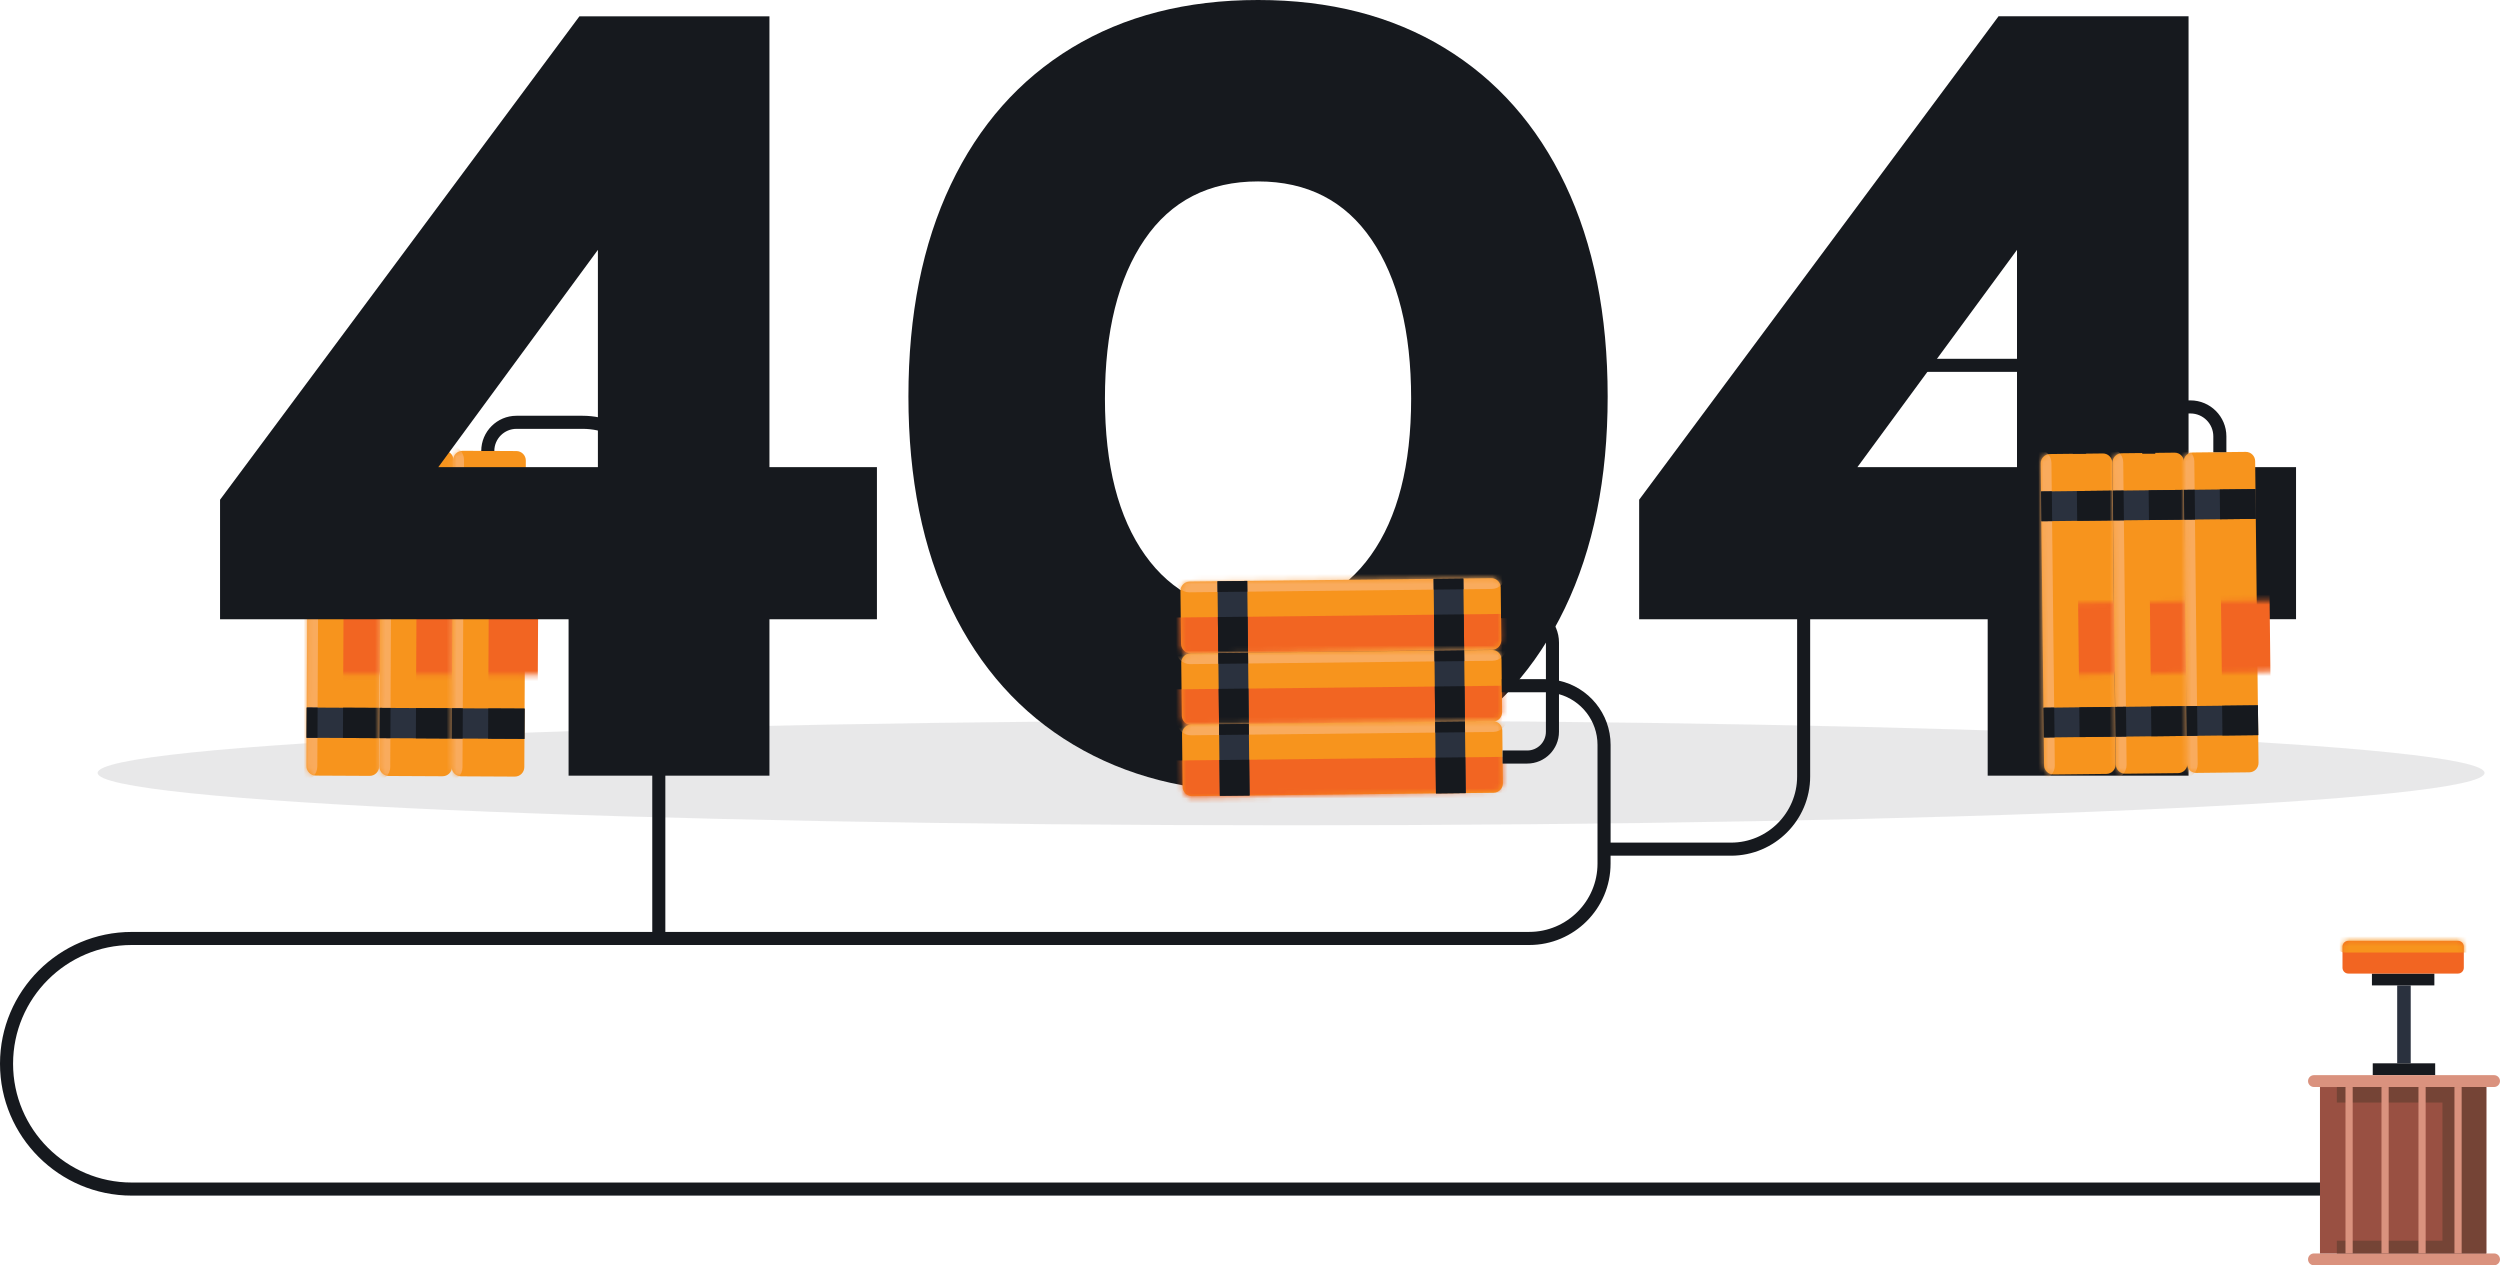 <svg width="490" height="248" viewBox="0 0 490 248" fill="none" xmlns="http://www.w3.org/2000/svg">
<path opacity="0.1" d="M253.052 161.758C382.243 161.758 486.974 157.16 486.974 151.49C486.974 145.819 382.243 141.222 253.052 141.222C123.86 141.222 19.129 145.819 19.129 151.49C19.129 157.16 123.86 161.758 253.052 161.758Z" fill="#16191E"/>
<path d="M74.609 90.135L74.312 150.223C74.306 151.252 73.468 152.081 72.443 152.074L61.912 152.021C60.884 152.015 60.056 151.177 60.062 150.151L60.359 90.063C60.366 89.035 61.203 88.206 62.228 88.212L72.759 88.266C73.784 88.269 74.615 89.107 74.609 90.135Z" fill="#F7941D"/>
<mask id="mask0_745_6022" style="mask-type:luminance" maskUnits="userSpaceOnUse" x="40" y="117" width="65" height="16">
<path d="M42.166 117.589L102.218 118.184C103.246 118.196 104.07 119.038 104.058 120.063L103.953 130.6C103.941 131.629 103.1 132.453 102.075 132.442L42.023 131.847C40.995 131.836 40.171 130.994 40.183 129.968L40.288 119.431C40.297 118.406 41.138 117.578 42.166 117.589Z" fill="white"/>
</mask>
<g mask="url(#mask0_745_6022)">
<path d="M67.502 86.123L67.164 154.171L76.848 154.219L77.186 86.171L67.502 86.123Z" fill="#F26522"/>
</g>
<mask id="mask1_745_6022" style="mask-type:luminance" maskUnits="userSpaceOnUse" x="60" y="88" width="15" height="65">
<path d="M74.605 90.135L74.308 150.223C74.302 151.252 73.464 152.081 72.439 152.074L61.908 152.021C60.88 152.015 60.052 151.177 60.059 150.151L60.355 90.063C60.362 89.035 61.199 88.206 62.224 88.212L72.755 88.266C73.78 88.269 74.611 89.107 74.605 90.135Z" fill="white"/>
</mask>
<g mask="url(#mask1_745_6022)">
<path d="M62.493 89.998L62.194 150.242C62.187 151.774 60.937 153.012 59.403 153.006C57.872 153 56.634 151.749 56.641 150.214L56.941 89.97C56.947 88.438 58.197 87.199 59.731 87.206C61.265 87.215 62.5 88.463 62.493 89.998Z" fill="#F9AB5D"/>
</g>
<path d="M60.115 138.678L60.086 144.606L74.338 144.677L74.368 138.749L60.115 138.678Z" fill="#2A313E"/>
<path d="M67.244 138.711L67.215 144.639L74.34 144.674L74.369 138.746L67.244 138.711Z" fill="#16191E"/>
<path d="M60.115 138.677L60.086 144.605L62.227 144.616L62.256 138.688L60.115 138.677Z" fill="#16191E"/>
<path d="M60.33 95.611L60.301 101.54L74.553 101.61L74.583 95.682L60.33 95.611Z" fill="#2A313E"/>
<path d="M67.455 95.647L67.426 101.575L74.55 101.611L74.58 95.683L67.455 95.647Z" fill="#16191E"/>
<path d="M60.33 95.611L60.301 101.539L62.441 101.55L62.471 95.621L60.33 95.611Z" fill="#16191E"/>
<path d="M88.898 90.207L88.601 150.295C88.595 151.324 87.757 152.152 86.732 152.146L76.201 152.093C75.173 152.087 74.345 151.249 74.352 150.223L74.648 90.135C74.655 89.106 75.492 88.278 76.517 88.284L87.048 88.337C88.076 88.341 88.904 89.178 88.898 90.207Z" fill="#F7941D"/>
<mask id="mask2_745_6022" style="mask-type:luminance" maskUnits="userSpaceOnUse" x="54" y="117" width="65" height="16">
<path d="M56.463 117.662L116.515 118.257C117.543 118.268 118.367 119.11 118.355 120.136L118.25 130.673C118.238 131.701 117.397 132.526 116.372 132.514L56.32 131.92C55.292 131.908 54.468 131.066 54.48 130.041L54.585 119.503C54.593 118.475 55.435 117.65 56.463 117.662Z" fill="white"/>
</mask>
<g mask="url(#mask2_745_6022)">
<path d="M81.795 86.195L81.457 154.244L91.141 154.292L91.479 86.243L81.795 86.195Z" fill="#F26522"/>
</g>
<mask id="mask3_745_6022" style="mask-type:luminance" maskUnits="userSpaceOnUse" x="74" y="88" width="15" height="65">
<path d="M88.902 90.208L88.605 150.296C88.599 151.324 87.761 152.153 86.736 152.147L76.205 152.093C75.177 152.087 74.349 151.249 74.356 150.224L74.652 90.136C74.659 89.107 75.496 88.278 76.521 88.285L87.052 88.338C88.08 88.341 88.908 89.179 88.902 90.208Z" fill="white"/>
</mask>
<g mask="url(#mask3_745_6022)">
<path d="M76.787 90.067L76.487 150.311C76.481 151.843 75.231 153.081 73.7 153.075C72.169 153.069 70.931 151.818 70.938 150.283L71.237 90.038C71.244 88.506 72.494 87.268 74.025 87.274C75.559 87.284 76.797 88.534 76.787 90.067Z" fill="#F9AB5D"/>
</g>
<path d="M74.408 138.746L74.379 144.674L88.631 144.745L88.661 138.817L74.408 138.746Z" fill="#2A313E"/>
<path d="M81.537 138.782L81.508 144.71L88.632 144.746L88.662 138.818L81.537 138.782Z" fill="#16191E"/>
<path d="M74.408 138.746L74.379 144.674L76.519 144.685L76.549 138.757L74.408 138.746Z" fill="#16191E"/>
<path d="M74.619 95.684L74.59 101.612L88.842 101.683L88.872 95.754L74.619 95.684Z" fill="#2A313E"/>
<path d="M81.744 95.719L81.715 101.647L88.84 101.683L88.869 95.755L81.744 95.719Z" fill="#16191E"/>
<path d="M74.619 95.683L74.59 101.611L76.73 101.622L76.76 95.694L74.619 95.683Z" fill="#16191E"/>
<path d="M103.062 90.276L102.765 150.364C102.759 151.393 101.921 152.221 100.896 152.215L90.366 152.162C89.338 152.156 88.509 151.318 88.516 150.292L88.812 90.204C88.819 89.175 89.656 88.347 90.681 88.353L101.212 88.406C102.237 88.409 103.065 89.247 103.062 90.276Z" fill="#F7941D"/>
<mask id="mask4_745_6022" style="mask-type:luminance" maskUnits="userSpaceOnUse" x="68" y="117" width="65" height="16">
<path d="M70.619 117.729L130.671 118.323C131.699 118.335 132.523 119.177 132.511 120.202L132.406 130.74C132.395 131.768 131.553 132.593 130.528 132.581L70.476 131.987C69.448 131.975 68.624 131.133 68.636 130.107L68.741 119.57C68.75 118.545 69.591 117.72 70.619 117.729Z" fill="white"/>
</mask>
<g mask="url(#mask4_745_6022)">
<path d="M95.955 86.265L95.617 154.314L105.301 154.362L105.639 86.314L95.955 86.265Z" fill="#F26522"/>
</g>
<mask id="mask5_745_6022" style="mask-type:luminance" maskUnits="userSpaceOnUse" x="88" y="88" width="16" height="65">
<path d="M103.058 90.276L102.761 150.364C102.755 151.393 101.917 152.221 100.892 152.215L90.362 152.162C89.334 152.156 88.505 151.318 88.512 150.292L88.809 90.204C88.815 89.175 89.652 88.347 90.677 88.353L101.208 88.406C102.233 88.409 103.061 89.247 103.058 90.276Z" fill="white"/>
</mask>
<g mask="url(#mask5_745_6022)">
<path d="M90.947 90.139L90.647 150.383C90.64 151.915 89.39 153.153 87.856 153.147C86.325 153.141 85.088 151.89 85.094 150.355L85.394 90.111C85.4 88.579 86.65 87.34 88.184 87.347C89.715 87.356 90.953 88.604 90.947 90.139Z" fill="#F9AB5D"/>
</g>
<path d="M88.569 138.818L88.539 144.747L102.791 144.817L102.821 138.889L88.569 138.818Z" fill="#2A313E"/>
<path d="M95.694 138.854L95.664 144.782L102.789 144.818L102.818 138.889L95.694 138.854Z" fill="#16191E"/>
<path d="M88.572 138.818L88.543 144.746L90.683 144.757L90.713 138.829L88.572 138.818Z" fill="#16191E"/>
<path d="M88.779 95.755L88.75 101.683L103.002 101.754L103.032 95.826L88.779 95.755Z" fill="#2A313E"/>
<path d="M95.908 95.788L95.879 101.716L103.004 101.751L103.033 95.823L95.908 95.788Z" fill="#16191E"/>
<path d="M88.779 95.754L88.75 101.683L90.891 101.693L90.92 95.765L88.779 95.754Z" fill="#16191E"/>
<path d="M111.441 121.37H43.129V97.949L113.569 3.195H150.811V91.561H171.879V121.37H150.811V152.033H111.441V121.37ZM117.188 91.561V48.976L85.905 91.561H117.188Z" fill="#16191E"/>
<path d="M210.399 145.965C200.04 139.79 192.059 130.882 186.457 119.241C180.851 107.604 178.051 93.762 178.051 77.719C178.051 61.679 180.816 47.838 186.35 36.197C191.884 24.56 199.79 15.618 210.077 9.367C220.364 3.124 232.532 0 246.579 0C260.625 0 272.787 3.124 283.077 9.371C293.361 15.618 301.273 24.563 306.804 36.2C312.338 47.841 315.103 61.683 315.103 77.722C315.103 93.765 312.3 107.607 306.697 119.244C301.092 130.885 293.111 139.793 282.755 145.968C272.396 152.143 260.337 155.229 246.575 155.229C232.814 155.229 220.755 152.14 210.399 145.965ZM268.709 108.808C273.955 101.429 276.583 91.208 276.583 78.144C276.583 64.944 273.993 54.544 268.815 46.95C263.634 39.358 256.222 35.559 246.575 35.559C236.926 35.559 229.514 39.358 224.336 46.95C219.155 54.544 216.568 64.944 216.568 78.144C216.568 91.208 219.189 101.429 224.442 108.808C229.689 116.19 237.07 119.879 246.575 119.879C256.081 119.882 263.459 116.193 268.709 108.808Z" fill="#16191E"/>
<path d="M389.586 121.37H321.273V97.948L391.714 3.192H428.956V91.557H450.023V121.367H428.956V152.03H389.586V121.37ZM395.332 91.561V48.975L364.049 91.561H395.332Z" fill="#16191E"/>
<path d="M292.442 127.362L233.336 128.021C232.324 128.034 231.495 127.221 231.483 126.208L231.367 115.837C231.355 114.824 232.167 113.995 233.18 113.983L292.286 113.323C293.299 113.31 294.127 114.123 294.139 115.136L294.255 125.507C294.264 126.521 293.455 127.349 292.442 127.362Z" fill="#F7941D"/>
<mask id="mask6_745_6022" style="mask-type:luminance" maskUnits="userSpaceOnUse" x="231" y="113" width="64" height="16">
<path d="M292.451 127.038L233.359 128.353C232.346 128.376 231.509 127.573 231.486 126.56L231.255 116.19C231.231 115.177 232.034 114.339 233.046 114.316L292.139 113.001C293.151 112.977 293.988 113.781 294.012 114.794L294.243 125.164C294.264 126.177 293.464 127.014 292.451 127.038Z" fill="white"/>
</mask>
<g mask="url(#mask6_745_6022)">
<path d="M296.262 120.306L229.328 121.048L229.434 130.585L296.368 129.842L296.262 120.306Z" fill="#F26522"/>
</g>
<mask id="mask7_745_6022" style="mask-type:luminance" maskUnits="userSpaceOnUse" x="231" y="113" width="64" height="16">
<path d="M292.442 127.361L233.336 128.021C232.324 128.033 231.495 127.22 231.483 126.207L231.367 115.836C231.355 114.823 232.167 113.995 233.18 113.982L292.286 113.322C293.299 113.31 294.127 114.123 294.139 115.136L294.255 125.507C294.264 126.52 293.455 127.349 292.442 127.361Z" fill="white"/>
</mask>
<g mask="url(#mask7_745_6022)">
<path d="M292.385 115.433L233.126 116.093C231.616 116.109 230.382 114.899 230.363 113.392C230.348 111.881 231.557 110.646 233.063 110.628L292.323 109.968C293.832 109.952 295.066 111.162 295.085 112.669C295.104 114.18 293.895 115.415 292.385 115.433Z" fill="#F9AB5D"/>
</g>
<path d="M244.459 113.863L238.625 113.928L238.781 127.962L244.614 127.898L244.459 113.863Z" fill="#2A313E"/>
<path d="M244.537 120.879L238.703 120.943L238.781 127.962L244.615 127.897L244.537 120.879Z" fill="#16191E"/>
<path d="M244.458 113.863L238.625 113.928L238.648 116.035L244.482 115.97L244.458 113.863Z" fill="#16191E"/>
<path d="M286.818 113.393L280.984 113.458L281.14 127.492L286.974 127.427L286.818 113.393Z" fill="#2A313E"/>
<path d="M286.896 120.408L281.062 120.473L281.141 127.492L286.974 127.427L286.896 120.408Z" fill="#16191E"/>
<path d="M286.818 113.392L280.984 113.457L281.008 115.564L286.841 115.5L286.818 113.392Z" fill="#16191E"/>
<path d="M292.599 141.438L233.492 142.097C232.48 142.11 231.652 141.297 231.639 140.284L231.524 129.913C231.511 128.9 232.324 128.071 233.336 128.059L292.442 127.399C293.455 127.387 294.283 128.199 294.295 129.213L294.411 139.584C294.42 140.597 293.611 141.428 292.599 141.438Z" fill="#F7941D"/>
<mask id="mask8_745_6022" style="mask-type:luminance" maskUnits="userSpaceOnUse" x="231" y="127" width="64" height="16">
<path d="M292.6 141.115L233.507 142.428C232.495 142.452 231.658 141.648 231.634 140.635L231.403 130.265C231.379 129.253 232.183 128.415 233.195 128.391L292.288 127.078C293.3 127.054 294.137 127.858 294.161 128.871L294.392 139.241C294.412 140.254 293.612 141.094 292.6 141.115Z" fill="white"/>
</mask>
<g mask="url(#mask8_745_6022)">
<path d="M296.414 134.382L229.48 135.125L229.586 144.661L296.52 143.918L296.414 134.382Z" fill="#F26522"/>
</g>
<mask id="mask9_745_6022" style="mask-type:luminance" maskUnits="userSpaceOnUse" x="231" y="127" width="64" height="16">
<path d="M292.595 141.438L233.488 142.097C232.476 142.11 231.648 141.297 231.635 140.284L231.52 129.913C231.507 128.9 232.32 128.071 233.332 128.059L292.439 127.399C293.451 127.387 294.279 128.199 294.292 129.213L294.407 139.584C294.417 140.597 293.607 141.428 292.595 141.438Z" fill="white"/>
</mask>
<g mask="url(#mask9_745_6022)">
<path d="M292.538 129.509L233.278 130.169C231.769 130.185 230.535 128.975 230.516 127.468C230.5 125.958 231.709 124.723 233.216 124.704L292.475 124.044C293.984 124.028 295.219 125.238 295.238 126.746C295.256 128.256 294.047 129.491 292.538 129.509Z" fill="#F9AB5D"/>
</g>
<path d="M244.615 127.939L238.781 128.004L238.937 142.038L244.77 141.973L244.615 127.939Z" fill="#2A313E"/>
<path d="M244.689 134.954L238.855 135.019L238.933 142.038L244.767 141.973L244.689 134.954Z" fill="#16191E"/>
<path d="M244.615 127.939L238.781 128.003L238.805 130.111L244.638 130.046L244.615 127.939Z" fill="#16191E"/>
<path d="M286.974 127.468L281.141 127.533L281.296 141.567L287.13 141.503L286.974 127.468Z" fill="#2A313E"/>
<path d="M287.052 134.484L281.219 134.548L281.297 141.567L287.13 141.502L287.052 134.484Z" fill="#16191E"/>
<path d="M286.974 127.468L281.141 127.533L281.164 129.64L286.997 129.575L286.974 127.468Z" fill="#16191E"/>
<path d="M292.755 155.384L233.648 156.043C232.636 156.056 231.808 155.243 231.795 154.23L231.68 143.859C231.667 142.846 232.48 142.017 233.492 142.005L292.599 141.345C293.611 141.332 294.439 142.145 294.452 143.158L294.567 153.529C294.577 154.542 293.764 155.371 292.755 155.384Z" fill="#F7941D"/>
<mask id="mask10_745_6022" style="mask-type:luminance" maskUnits="userSpaceOnUse" x="231" y="141" width="64" height="16">
<path d="M292.756 155.057L233.663 156.372C232.651 156.396 231.814 155.592 231.79 154.579L231.559 144.209C231.536 143.196 232.339 142.359 233.351 142.335L292.444 141.02C293.456 140.997 294.293 141.8 294.317 142.813L294.548 153.183C294.568 154.196 293.765 155.034 292.756 155.057Z" fill="white"/>
</mask>
<g mask="url(#mask10_745_6022)">
<path d="M296.566 148.326L229.633 149.068L229.739 158.605L296.672 157.862L296.566 148.326Z" fill="#F26522"/>
</g>
<mask id="mask11_745_6022" style="mask-type:luminance" maskUnits="userSpaceOnUse" x="231" y="141" width="64" height="16">
<path d="M292.751 155.384L233.645 156.043C232.632 156.056 231.804 155.243 231.792 154.23L231.676 143.859C231.663 142.846 232.476 142.017 233.488 142.005L292.595 141.345C293.607 141.332 294.435 142.145 294.448 143.158L294.563 153.529C294.573 154.542 293.76 155.371 292.751 155.384Z" fill="white"/>
</mask>
<g mask="url(#mask11_745_6022)">
<path d="M292.698 143.455L233.438 144.115C231.929 144.131 230.695 142.921 230.676 141.414C230.66 139.903 231.87 138.668 233.376 138.65L292.635 137.99C294.145 137.974 295.379 139.184 295.398 140.691C295.413 142.202 294.204 143.437 292.698 143.455Z" fill="#F9AB5D"/>
</g>
<path d="M244.763 141.884L238.93 141.949L239.085 155.983L244.919 155.918L244.763 141.884Z" fill="#2A313E"/>
<path d="M244.841 148.899L239.008 148.964L239.086 155.983L244.919 155.918L244.841 148.899Z" fill="#16191E"/>
<path d="M244.763 141.884L238.93 141.948L238.953 144.055L244.787 143.991L244.763 141.884Z" fill="#16191E"/>
<path d="M287.126 141.413L281.293 141.478L281.449 155.512L287.282 155.447L287.126 141.413Z" fill="#2A313E"/>
<path d="M287.201 148.428L281.367 148.493L281.445 155.512L287.279 155.447L287.201 148.428Z" fill="#16191E"/>
<path d="M287.126 141.413L281.293 141.478L281.316 143.585L287.15 143.52L287.126 141.413Z" fill="#16191E"/>
<path d="M414.007 90.691L414.667 149.832C414.679 150.845 413.867 151.673 412.854 151.686L402.489 151.801C401.477 151.814 400.649 151.001 400.636 149.988L399.977 90.847C399.964 89.834 400.777 89.006 401.789 88.993L412.154 88.877C413.167 88.868 413.995 89.681 414.007 90.691Z" fill="#F7941D"/>
<mask id="mask12_745_6022" style="mask-type:luminance" maskUnits="userSpaceOnUse" x="380" y="117" width="64" height="16">
<path d="M382.492 118.719L441.585 117.405C442.597 117.381 443.434 118.185 443.458 119.198L443.689 129.567C443.713 130.58 442.909 131.418 441.897 131.442L382.804 132.756C381.792 132.78 380.955 131.976 380.931 130.963L380.701 120.594C380.68 119.581 381.483 118.743 382.492 118.719Z" fill="white"/>
</mask>
<g mask="url(#mask12_745_6022)">
<path d="M406.963 86.879L407.707 153.852L417.236 153.746L416.492 86.773L406.963 86.879Z" fill="#F26522"/>
</g>
<mask id="mask13_745_6022" style="mask-type:luminance" maskUnits="userSpaceOnUse" x="399" y="88" width="16" height="64">
<path d="M414.011 90.691L414.671 149.831C414.683 150.844 413.871 151.673 412.858 151.685L402.493 151.801C401.481 151.813 400.652 151.001 400.64 149.987L399.981 90.847C399.968 89.834 400.781 89.005 401.793 88.993L412.158 88.877C413.171 88.868 413.999 89.681 414.011 90.691Z" fill="white"/>
</mask>
<g mask="url(#mask13_745_6022)">
<path d="M402.083 90.747L402.743 150.041C402.758 151.551 401.549 152.786 400.043 152.805C398.534 152.821 397.299 151.611 397.281 150.103L396.621 90.81C396.606 89.299 397.815 88.064 399.321 88.046C400.83 88.027 402.068 89.237 402.083 90.747Z" fill="#F9AB5D"/>
</g>
<path d="M400.521 138.712L400.586 144.549L414.612 144.393L414.547 138.556L400.521 138.712Z" fill="#2A313E"/>
<path d="M407.537 138.635L407.602 144.472L414.616 144.394L414.551 138.557L407.537 138.635Z" fill="#16191E"/>
<path d="M400.521 138.712L400.586 144.549L402.692 144.526L402.627 138.689L400.521 138.712Z" fill="#16191E"/>
<path d="M400.052 96.325L400.117 102.162L414.143 102.006L414.078 96.169L400.052 96.325Z" fill="#2A313E"/>
<path d="M407.064 96.247L407.129 102.084L414.143 102.006L414.079 96.169L407.064 96.247Z" fill="#16191E"/>
<path d="M400.052 96.327L400.117 102.164L402.223 102.14L402.158 96.303L400.052 96.327Z" fill="#16191E"/>
<path d="M428.074 90.535L428.733 149.675C428.746 150.688 427.933 151.517 426.921 151.53L416.555 151.645C415.543 151.658 414.715 150.845 414.702 149.832L414.043 90.691C414.031 89.678 414.843 88.85 415.856 88.837L426.221 88.721C427.233 88.712 428.061 89.525 428.074 90.535Z" fill="#F7941D"/>
<mask id="mask14_745_6022" style="mask-type:luminance" maskUnits="userSpaceOnUse" x="394" y="117" width="64" height="16">
<path d="M396.562 118.564L455.655 117.249C456.667 117.225 457.504 118.029 457.528 119.042L457.759 129.412C457.783 130.425 456.98 131.262 455.968 131.286L396.875 132.601C395.863 132.624 395.026 131.821 395.002 130.808L394.771 120.438C394.75 119.425 395.553 118.587 396.562 118.564Z" fill="white"/>
</mask>
<g mask="url(#mask14_745_6022)">
<path d="M421.03 86.723L421.773 153.696L431.302 153.59L430.559 86.617L421.03 86.723Z" fill="#F26522"/>
</g>
<mask id="mask15_745_6022" style="mask-type:luminance" maskUnits="userSpaceOnUse" x="414" y="88" width="15" height="64">
<path d="M428.078 90.535L428.737 149.675C428.749 150.688 427.937 151.517 426.924 151.53L416.559 151.645C415.547 151.658 414.719 150.845 414.706 149.832L414.047 90.691C414.035 89.678 414.847 88.85 415.859 88.837L426.225 88.721C427.237 88.712 428.065 89.525 428.078 90.535Z" fill="white"/>
</mask>
<g mask="url(#mask15_745_6022)">
<path d="M416.154 90.591L416.813 149.885C416.829 151.395 415.619 152.63 414.113 152.649C412.604 152.665 411.37 151.455 411.351 149.948L410.692 90.654C410.676 89.144 411.885 87.909 413.391 87.89C414.901 87.871 416.138 89.081 416.154 90.591Z" fill="#F9AB5D"/>
</g>
<path d="M414.588 138.556L414.652 144.393L428.678 144.237L428.614 138.4L414.588 138.556Z" fill="#2A313E"/>
<path d="M421.603 138.479L421.668 144.316L428.683 144.238L428.618 138.401L421.603 138.479Z" fill="#16191E"/>
<path d="M414.588 138.556L414.652 144.393L416.758 144.37L416.694 138.533L414.588 138.556Z" fill="#16191E"/>
<path d="M414.119 96.169L414.184 102.006L428.21 101.85L428.145 96.013L414.119 96.169Z" fill="#2A313E"/>
<path d="M421.131 96.091L421.195 101.928L428.21 101.85L428.145 96.013L421.131 96.091Z" fill="#16191E"/>
<path d="M414.119 96.17L414.184 102.007L416.29 101.984L416.225 96.147L414.119 96.17Z" fill="#16191E"/>
<path d="M442.011 90.382L442.671 149.522C442.683 150.535 441.871 151.364 440.858 151.376L430.493 151.492C429.481 151.504 428.652 150.692 428.64 149.678L427.981 90.538C427.968 89.525 428.781 88.696 429.793 88.684L440.158 88.568C441.171 88.555 441.999 89.368 442.011 90.382Z" fill="#F7941D"/>
<mask id="mask16_745_6022" style="mask-type:luminance" maskUnits="userSpaceOnUse" x="408" y="117" width="64" height="16">
<path d="M410.5 118.408L469.593 117.094C470.605 117.07 471.442 117.874 471.466 118.886L471.697 129.256C471.72 130.269 470.917 131.107 469.905 131.131L410.812 132.445C409.8 132.469 408.963 131.665 408.939 130.652L408.708 120.282C408.685 119.27 409.488 118.432 410.5 118.408Z" fill="white"/>
</mask>
<g mask="url(#mask16_745_6022)">
<path d="M434.967 86.568L435.711 153.541L445.24 153.435L444.496 86.462L434.967 86.568Z" fill="#F26522"/>
</g>
<mask id="mask17_745_6022" style="mask-type:luminance" maskUnits="userSpaceOnUse" x="427" y="88" width="16" height="64">
<path d="M442.011 90.381L442.671 149.522C442.683 150.535 441.871 151.363 440.858 151.376L430.493 151.491C429.481 151.504 428.652 150.691 428.64 149.678L427.981 90.537C427.968 89.524 428.781 88.696 429.793 88.683L440.158 88.567C441.171 88.555 441.999 89.368 442.011 90.381Z" fill="white"/>
</mask>
<g mask="url(#mask17_745_6022)">
<path d="M430.087 90.434L430.747 149.728C430.762 151.239 429.553 152.474 428.047 152.492C426.538 152.508 425.303 151.298 425.284 149.791L424.625 90.497C424.61 88.987 425.819 87.752 427.325 87.733C428.834 87.717 430.072 88.927 430.087 90.434Z" fill="#F9AB5D"/>
</g>
<path d="M428.525 138.4L428.59 144.237L442.616 144.081L442.551 138.244L428.525 138.4Z" fill="#2A313E"/>
<path d="M435.537 138.323L435.602 144.16L442.616 144.082L442.551 138.245L435.537 138.323Z" fill="#16191E"/>
<path d="M428.529 138.403L428.594 144.24L430.7 144.216L430.635 138.38L428.529 138.403Z" fill="#16191E"/>
<path d="M428.056 96.014L428.121 101.851L442.147 101.696L442.082 95.859L428.056 96.014Z" fill="#2A313E"/>
<path d="M435.068 95.936L435.133 101.773L442.147 101.696L442.083 95.859L435.068 95.936Z" fill="#16191E"/>
<path d="M428.056 96.016L428.121 101.853L430.227 101.829L430.162 95.992L428.056 96.016Z" fill="#16191E"/>
<path d="M25.827 231.776C12.999 231.776 2.562 221.333 2.562 208.498C2.562 195.663 12.999 185.22 25.827 185.22H299.735C308.522 185.22 315.672 178.066 315.672 169.274V167.717H339.274C347.829 167.717 354.792 160.751 354.792 152.19V88.047C354.792 79.689 361.588 72.889 369.941 72.889H414.536C417.476 72.889 419.87 75.284 419.87 78.226V78.476H413.314C409.43 78.476 406.273 81.637 406.273 85.523V88.935H408.836V85.523C408.836 83.05 410.845 81.04 413.317 81.04H419.873V88.931H422.435V81.04H429.329C431.8 81.04 433.81 83.05 433.81 85.523V88.628H436.372V85.523C436.372 81.637 433.213 78.476 429.332 78.476H422.438V78.226C422.438 73.87 418.895 70.325 414.542 70.325H369.947C360.182 70.325 352.236 78.273 352.236 88.047V152.19C352.236 159.337 346.423 165.153 339.28 165.153H315.678V145.999C315.678 139.843 311.341 134.687 305.563 133.417V125.954C305.563 121.899 302.263 118.597 298.21 118.597H294.198V121.161H298.21C300.851 121.161 303 123.312 303 125.954V133.12C302.935 133.12 302.869 133.114 302.801 133.114H294.354V135.678H302.797C302.863 135.678 302.932 135.681 302.997 135.684V143.429C302.997 145.452 301.354 147.097 299.332 147.097H294.507V149.66H299.332C302.766 149.66 305.56 146.865 305.56 143.429V136.056C309.91 137.266 313.112 141.262 313.112 145.996V169.268C313.112 176.647 307.113 182.653 299.735 182.653H130.406V97.711C130.406 88.766 123.134 81.49 114.194 81.49H101.229C97.42 81.49 94.323 84.588 94.323 88.4H96.886C96.886 86.002 98.836 84.054 101.229 84.054H114.194C121.722 84.054 127.844 90.182 127.844 97.711V182.659H25.827C11.584 182.656 0 194.25 0 208.498C0 222.746 11.584 234.34 25.827 234.34H479.901V231.776H25.827Z" fill="#16191E"/>
<path d="M472.501 193.143H469.848V208.41H472.501V193.143Z" fill="#2A313E"/>
<path d="M477.295 208.41H465.059V210.73H477.295V208.41Z" fill="#16191E"/>
<path d="M477.135 190.819H464.898V193.139H477.135V190.819Z" fill="#16191E"/>
<path d="M488.833 213.056H453.537C452.897 213.056 452.375 212.537 452.375 211.893C452.375 211.252 452.894 210.73 453.537 210.73H488.836C489.476 210.73 489.998 211.249 489.998 211.893C489.995 212.534 489.476 213.056 488.833 213.056Z" fill="#DA927E"/>
<path d="M488.833 248H453.537C452.897 248 452.375 247.481 452.375 246.837C452.375 246.196 452.894 245.674 453.537 245.674H488.836C489.476 245.674 489.998 246.193 489.998 246.837C489.995 247.478 489.476 248 488.833 248Z" fill="#DA927E"/>
<path d="M487.316 213.056H454.715V245.677H487.316V213.056Z" fill="#995042"/>
<path d="M481.768 190.82H460.269C459.638 190.82 459.129 190.307 459.129 189.678V185.539C459.129 184.907 459.641 184.397 460.269 184.397H481.768C482.4 184.397 482.909 184.91 482.909 185.539V189.678C482.909 190.31 482.4 190.82 481.768 190.82Z" fill="#F26522"/>
<mask id="mask18_745_6022" style="mask-type:luminance" maskUnits="userSpaceOnUse" x="459" y="184" width="24" height="7">
<path d="M481.772 190.82H460.273C459.642 190.82 459.133 190.307 459.133 189.678V185.539C459.133 184.907 459.645 184.397 460.273 184.397H481.772C482.404 184.397 482.913 184.91 482.913 185.539V189.678C482.913 190.31 482.404 190.82 481.772 190.82Z" fill="white"/>
</mask>
<g mask="url(#mask18_745_6022)">
<path d="M483.833 186.692H459.597C458.5 186.692 457.609 185.801 457.609 184.704C457.609 183.606 458.5 182.715 459.597 182.715H483.833C484.93 182.715 485.82 183.606 485.82 184.704C485.82 185.801 484.93 186.692 483.833 186.692Z" fill="#F7941D"/>
</g>
<path d="M458.02 213.056V216.098H478.722V243.172H458.02V245.677H487.315V213.056H458.02Z" fill="#754436"/>
<path d="M461.128 213.057H459.719V245.677H461.128V213.057Z" fill="#DA927E"/>
<path d="M468.183 213.057H466.773V245.677H468.183V213.057Z" fill="#DA927E"/>
<path d="M475.429 213.057H474.02V245.677H475.429V213.057Z" fill="#DA927E"/>
<path d="M482.484 213.057H481.074V245.677H482.484V213.057Z" fill="#DA927E"/>
</svg>
